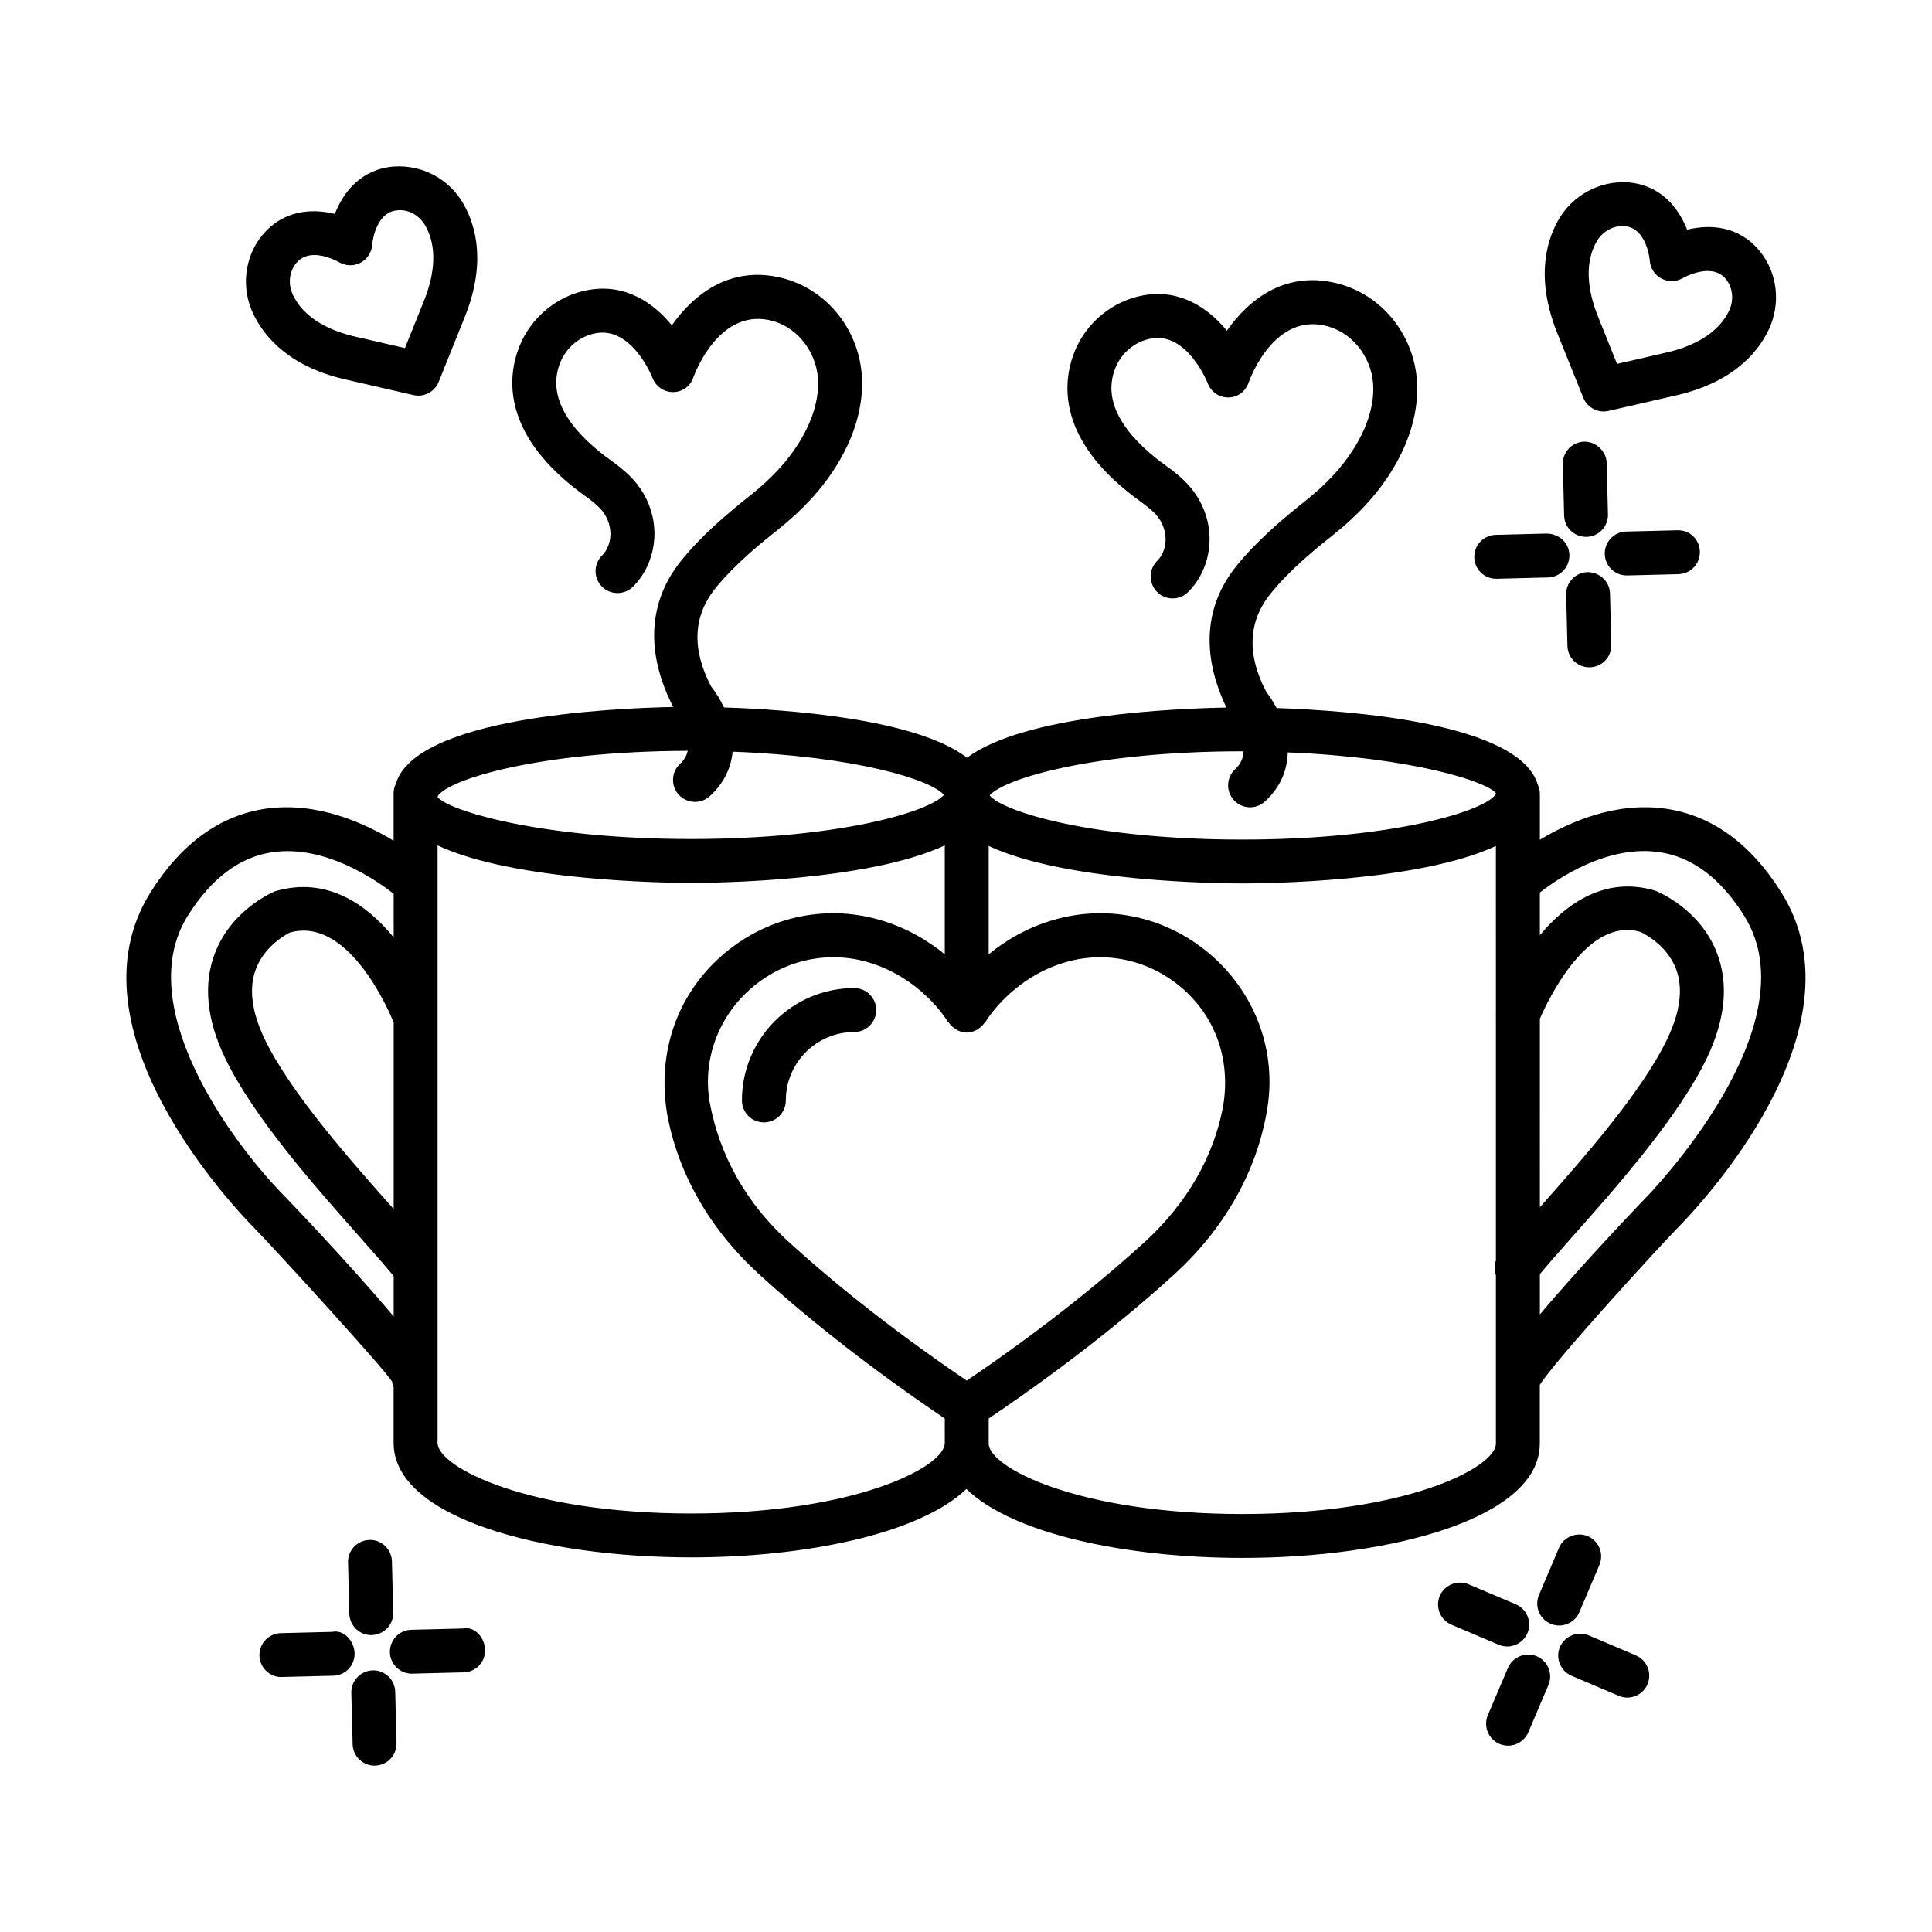 <?xml version="1.0" encoding="UTF-8"?>
<!-- Uploaded to: SVG Repo, www.svgrepo.com, Generator: SVG Repo Mixer Tools -->
<svg fill="#000000" width="800px" height="800px" version="1.1" viewBox="144 144 512 512" xmlns="http://www.w3.org/2000/svg">
 <g>
  <path d="m370.39 405.85c-16.418 0-29.77 13.348-29.77 29.77 0 3.211 2.606 5.824 5.816 5.824 3.211 0 5.816-2.613 5.816-5.824 0-10.004 8.133-18.129 18.137-18.129 3.211 0 5.816-2.613 5.816-5.824 0.004-3.207-2.606-5.816-5.816-5.816z"/>
  <path d="m616.1 380.54c-8.156-13.012-18.5-20.492-30.746-22.234-13.117-1.852-25.234 3.414-33.273 8.238v-12.188c0-0.875-0.223-1.688-0.57-2.434-4.769-16.258-49.102-19.617-69.195-20.281-0.824-1.543-1.727-3.012-2.734-4.273-5.188-9.867-4.832-18.613 1.078-25.973 5.312-6.641 12.887-12.66 16.523-15.543 6.664-5.293 11.723-10.797 15.5-16.844 4.516-7.262 6.832-14.582 6.906-21.758 0.098-12.973-8.254-24.449-20.332-27.91-14.148-4.039-24.199 3.82-30.121 12.301-4.902-5.969-12.348-11.102-22.035-9.387-8.227 1.434-15.273 7.211-18.383 15.082-3.113 7.891-4.957 23.555 17.773 39.75 1.207 0.875 2.273 1.742 3.195 2.606 2.926 2.758 3.977 6.934 2.629 10.387-0.398 1-0.953 1.859-1.66 2.562-2.273 2.266-2.289 5.953-0.016 8.234 1.137 1.145 2.629 1.711 4.121 1.711 1.477 0 2.969-0.562 4.106-1.691 1.859-1.848 3.297-4.055 4.277-6.562 3.125-7.957 0.98-17.02-5.469-23.109-1.266-1.195-2.727-2.402-4.418-3.609-8.539-6.09-17.844-15.535-13.711-26.008 1.633-4.125 5.285-7.152 9.547-7.891 9.59-1.746 14.918 11.727 14.961 11.863 1.148 2.996 4.488 4.531 7.5 3.367 1.738-0.66 2.887-2.082 3.406-3.723 0.004-0.012 0.016-0.016 0.016-0.027 0.27-0.758 6.832-18.809 21.07-14.66 6.961 1.988 11.961 8.98 11.891 16.617-0.027 5.008-1.762 10.285-5.144 15.699-3.039 4.894-7.246 9.434-12.859 13.887-6.039 4.801-12.957 10.629-18.371 17.375-8.363 10.438-9.254 23.391-2.547 37.398-13.875 0.242-53.68 1.965-68.734 13.301-13.523-10.402-47.746-12.801-64.422-13.332-0.961-2.035-2.106-3.93-3.383-5.531-5.191-9.867-4.836-18.613 1.066-25.984 5.328-6.641 12.887-12.645 16.531-15.535 6.656-5.293 11.723-10.797 15.492-16.836 4.516-7.238 6.84-14.562 6.898-21.758 0.113-12.973-8.246-24.449-20.324-27.918-14.059-4.008-24.145 3.828-30.094 12.293-4.867-5.965-12.285-11.094-22.07-9.375-8.227 1.434-15.266 7.211-18.371 15.074-3.117 7.898-4.957 23.562 17.766 39.75 1.215 0.867 2.281 1.734 3.211 2.613 2.918 2.758 3.969 6.926 2.606 10.395-0.398 1.016-0.93 1.848-1.641 2.551-2.281 2.266-2.289 5.953-0.023 8.234 1.137 1.145 2.637 1.711 4.125 1.711 1.484 0 2.969-0.562 4.106-1.691 1.848-1.84 3.281-4.051 4.262-6.551 3.141-7.957 0.996-17.027-5.441-23.109-1.27-1.199-2.75-2.406-4.445-3.625-8.531-6.082-17.844-15.527-13.703-26.008 1.625-4.121 5.285-7.141 9.547-7.887 9.633-1.684 14.898 11.727 14.953 11.863 1.145 2.996 4.496 4.531 7.5 3.367 1.734-0.652 2.883-2.074 3.402-3.711 0.004-0.012 0.012-0.016 0.016-0.027 0.277-0.766 6.898-18.695 21.082-14.691 6.953 1.996 11.957 8.992 11.891 16.629-0.043 5.023-1.77 10.309-5.137 15.699-3.055 4.887-7.262 9.434-12.859 13.879-6.043 4.801-12.957 10.613-18.379 17.375-8.621 10.777-9.457 24.184-2.039 38.684-16.988 0.332-68.355 2.828-73.516 20.398-0.348 0.746-0.574 1.559-0.574 2.434v12.613c-8.047-4.871-20.391-10.344-33.699-8.516-12.246 1.734-22.59 9.215-30.746 22.234-22.789 36.383 22.41 83.75 27.641 89.039 4.269 4.305 34.27 37.066 36.414 40.605 0.043 0.5 0.23 0.941 0.391 1.395v14.828c0 19.906 39.66 30.332 78.844 30.332 30.164 0 60.531-6.207 72.949-18.129 12.32 12.02 42.816 18.27 73.109 18.27 39.184 0 78.852-10.414 78.852-30.316v-15.539c3.824-6.258 32.109-37.125 36.371-41.445 5.246-5.258 50.469-52.625 27.664-89.023zm-367.77 83.871c-11.602-13.082-27.453-30.957-34.254-45.188-3.418-7.168-4.176-13.367-2.258-18.434 2.508-6.637 9.027-9.625 8.922-9.625h-0.008c16.195-4.684 27.203 22.828 27.598 23.82zm0-72.012c-7.133-8.664-17.672-16.266-31.453-12.199-0.461 0.191-11.402 4.754-15.871 16.281-3.176 8.191-2.309 17.531 2.57 27.746 7.516 15.754 24.039 34.367 36.102 47.965 3.492 3.941 6.391 7.246 8.652 9.984v10.703c-11.668-13.953-28.277-31.23-28.535-31.48-15.422-15.586-40.719-51.254-26.051-74.672 6.238-9.961 13.797-15.637 22.469-16.879 14.043-2.07 27.77 7.606 32.117 11.02zm11.637-37.344c2.477-4.356 26.461-11.961 66.305-12.082-0.297 1.203-0.883 2.375-2.023 3.418-2.371 2.168-2.535 5.856-0.367 8.227 1.148 1.25 2.723 1.891 4.297 1.891 1.406 0 2.805-0.504 3.93-1.52 3.902-3.566 5.648-7.672 6.043-11.781 32.609 1.195 52.645 7.438 55.988 11.441-3.707 4.445-27.781 11.699-66.957 11.699-40.418 0-64.711-7.719-67.207-11.129l-0.004-0.164zm134.41 171.35c0 6.336-23.727 18.684-67.207 18.684s-67.207-12.348-67.207-18.684v-158.36c20.426 9.559 61.195 9.934 67.207 9.934s46.781-0.375 67.207-9.934v28.852c-4.414-3.574-10.113-7.098-17.488-9.184-14.727-4.184-30.402-0.496-41.953 9.852-11.48 10.266-16.852 25.324-14.137 41.676 2.914 15.84 11.316 30.504 24.301 42.395 9.75 8.926 26.23 22.711 49.277 38.289l0.004 6.481zm-41.418-53.348c-11.094-10.156-18.258-22.59-20.914-37.094-1.824-11.012 2.16-22.121 10.648-29.723 6.258-5.59 14.129-8.559 22.148-8.559 2.961 0 5.953 0.406 8.879 1.23 14.336 4.055 21.199 15.422 21.418 15.797 0.09 0.156 0.266 0.223 0.367 0.367 0.395 0.566 0.863 1.035 1.426 1.43 0.207 0.141 0.379 0.289 0.602 0.406 0.809 0.426 1.688 0.727 2.664 0.727s1.855-0.301 2.664-0.727c0.207-0.105 0.367-0.246 0.562-0.379 0.59-0.406 1.078-0.891 1.48-1.48 0.094-0.137 0.258-0.195 0.34-0.34 0.062-0.113 6.934-11.699 21.41-15.797 10.898-3.047 22.477-0.332 31.059 7.336 8.48 7.594 12.461 18.703 10.43 30.895-2.457 13.328-9.617 25.758-20.699 35.918-9.391 8.582-25.062 21.781-47.246 36.812-22.184-15.043-37.855-28.242-47.238-36.82zm187.47-60.273c-0.012 0.254-0.023 0.496 0 0.746v64.539c-0.461 1.266-0.43 2.598 0 3.848v44.641c0 6.336-23.711 18.668-67.199 18.668s-67.215-12.332-67.215-18.668v-6.637c23.047-15.574 39.527-29.363 49.285-38.289 12.973-11.891 21.367-26.555 24.281-42.309 0.016-0.059 0.242-1.406 0.254-1.465 2.488-14.961-2.898-30.027-14.363-40.293-11.551-10.336-27.207-14.051-41.984-9.859-7.367 2.086-13.062 5.609-17.477 9.184v-28.703c20.43 9.559 61.203 9.934 67.215 9.934 6.008 0 46.766-0.375 67.199-9.93zm0-58.43v0.039c-2.508 4.391-26.809 12.102-67.199 12.102-39.184 0-63.258-7.254-66.965-11.699 3.715-4.441 27.797-11.691 66.965-11.691 0.117 0 0.215 0.008 0.332 0.008-0.094 1.656-0.664 3.297-2.207 4.707-2.371 2.168-2.543 5.856-0.367 8.227 1.137 1.25 2.715 1.891 4.289 1.891 1.406 0 2.812-0.504 3.922-1.52 4.301-3.926 5.945-8.504 6.074-13.027 33.156 1.328 52.984 7.801 55.184 10.852-0.004 0.039-0.027 0.07-0.027 0.113zm11.652 59.621c2.199-5.047 12.633-27.141 26.609-23.012 0.07 0.027 6.891 2.992 9.477 9.824 1.918 5.066 1.148 11.258-2.273 18.434-6.707 14.062-22.238 31.668-33.812 44.703zm28.102 47.414c-0.258 0.258-16.469 17.105-28.102 30.961v-10.695c2.211-2.652 4.926-5.746 8.199-9.438 12.078-13.598 28.613-32.234 36.129-47.977 4.871-10.23 5.738-19.57 2.57-27.762-4.461-11.531-15.402-16.09-16.426-16.473-13.141-3.871-23.402 3.371-30.473 11.824v-11.309c4.734-3.676 18.008-12.727 31.695-10.684 8.668 1.242 16.223 6.918 22.461 16.879 18.355 29.281-25.613 74.219-26.055 74.672z"/>
  <path d="m563.59 249.4c0.895 2.238 3.07 3.644 5.398 3.644 0.426 0 0.867-0.051 1.309-0.148l17.035-3.922c15.586-3.316 22.391-11.359 25.359-17.523 3.324-6.918 2.402-15.137-2.371-20.934-5.484-6.676-13.07-7.141-19.223-5.652-2.273-5.805-6.977-11.836-15.613-12.531-7.418-0.531-14.762 3.324-18.539 10.031-3.352 5.938-6.051 16.098 0.098 30.766zm3.496-41.328c1.449-2.57 4.106-4.164 6.875-4.164 0.199 0 0.383 0.008 0.582 0.027 5.867 0.469 6.648 8.836 6.664 9.164 0.156 1.996 1.32 3.785 3.098 4.723 1.762 0.918 3.879 0.895 5.641-0.113 0.297-0.176 7.656-4.305 11.395 0.199 1.891 2.309 2.231 5.648 0.867 8.488-2.644 5.477-8.625 9.34-17.391 11.215l-12.289 2.828-4.703-11.707c-0.016-0.027-0.027-0.059-0.027-0.086-3.453-8.18-3.695-15.289-0.711-20.574z"/>
  <path d="m236.41 244.76 17.141 3.941c0.441 0.098 0.875 0.148 1.309 0.148 2.332 0 4.496-1.406 5.398-3.644l6.543-16.273c6.16-14.66 3.453-24.82 0.098-30.766-3.758-6.684-10.875-10.535-18.527-10.031-8.652 0.695-13.367 6.734-15.629 12.551-6.129-1.5-13.73-1.016-19.223 5.641-4.766 5.797-5.699 14.016-2.367 20.93 2.965 6.156 9.766 14.199 25.258 17.504zm-13.902-31.039c1.328-1.605 3.082-2.137 4.816-2.137 3.074 0 6.094 1.656 6.602 1.945 1.742 0.996 3.879 1.023 5.633 0.086 1.77-0.938 2.934-2.723 3.074-4.719 0.008-0.086 0.688-8.68 6.672-9.156 2.992-0.34 5.902 1.387 7.453 4.137 2.984 5.285 2.742 12.402-0.695 20.578-0.016 0.027-0.023 0.059-0.035 0.086l-4.711 11.707-12.383-2.848c-8.68-1.855-14.656-5.719-17.281-11.195-1.375-2.852-1.043-6.184 0.855-8.484z"/>
  <path d="m564.46 286.27c3.211-0.078 5.754-2.75 5.668-5.969l-0.34-13.59c-0.07-3.203-2.984-5.734-5.953-5.668-3.211 0.078-5.754 2.75-5.668 5.969l0.34 13.59c0.07 3.16 2.656 5.668 5.809 5.668h0.145z"/>
  <path d="m559.39 315.18c0.07 3.16 2.656 5.668 5.809 5.668h0.141c3.211-0.078 5.754-2.75 5.668-5.969l-0.34-13.59c-0.07-3.211-2.797-5.684-5.953-5.668-3.211 0.078-5.754 2.75-5.668 5.969z"/>
  <path d="m575.09 296.5h0.141l13.582-0.34c3.211-0.078 5.754-2.75 5.668-5.969-0.07-3.203-2.644-5.769-5.953-5.668l-13.582 0.34c-3.211 0.078-5.754 2.75-5.668 5.969 0.074 3.16 2.66 5.668 5.812 5.668z"/>
  <path d="m540.51 297.38h0.141l13.582-0.348c3.223-0.086 5.754-2.758 5.668-5.969-0.07-3.203-2.684-5.578-5.953-5.668l-13.582 0.348c-3.223 0.086-5.754 2.758-5.668 5.969 0.07 3.16 2.656 5.668 5.812 5.668z"/>
  <path d="m242.39 577.32c0.051 0 0.098 0 0.148-0.016 3.211-0.07 5.746-2.742 5.668-5.953l-0.34-13.582c-0.078-3.168-2.672-5.684-5.816-5.684-0.051 0-0.098 0-0.148 0.016-3.211 0.07-5.746 2.742-5.668 5.953l0.34 13.582c0.078 3.168 2.672 5.684 5.816 5.684z"/>
  <path d="m242.92 586.66c-0.051 0-0.098 0-0.148 0.016-3.211 0.07-5.754 2.742-5.668 5.953l0.348 13.598c0.078 3.168 2.672 5.684 5.816 5.684 0.051 0 0.098 0 0.148-0.016 3.211-0.07 5.754-2.742 5.668-5.953l-0.348-13.598c-0.078-3.168-2.672-5.684-5.816-5.684z"/>
  <path d="m266.59 575.57-13.59 0.34c-3.211 0.07-5.746 2.742-5.668 5.953 0.078 3.168 2.672 5.684 5.816 5.684 0.051 0 0.098 0 0.148-0.016l13.59-0.34c3.211-0.07 5.746-2.742 5.668-5.953-0.074-3.207-2.738-6.375-5.965-5.668z"/>
  <path d="m232.01 576.46-13.582 0.34c-3.211 0.07-5.746 2.742-5.668 5.953 0.078 3.168 2.672 5.684 5.816 5.684 0.051 0 0.098 0 0.148-0.016l13.582-0.34c3.211-0.07 5.746-2.742 5.668-5.953-0.074-3.223-2.859-6.352-5.965-5.668z"/>
  <path d="m562.55 571.23 5.312-12.504c1.25-2.953-0.129-6.363-3.082-7.629-2.898-1.207-6.363 0.129-7.629 3.082l-5.312 12.504c-1.25 2.953 0.129 6.363 3.082 7.629 0.738 0.312 1.504 0.469 2.273 0.469 2.262 0 4.418-1.336 5.356-3.551z"/>
  <path d="m551.27 582.93c-2.953-1.223-6.363 0.129-7.644 3.07l-5.328 12.504c-1.25 2.969 0.113 6.379 3.07 7.644 0.754 0.312 1.52 0.469 2.289 0.469 2.258 0 4.406-1.336 5.356-3.539l5.328-12.504c1.25-2.969-0.113-6.379-3.07-7.644z"/>
  <path d="m577.53 582.7-12.504-5.312c-2.883-1.207-6.363 0.129-7.629 3.082-1.25 2.953 0.129 6.363 3.082 7.629l12.504 5.312c0.738 0.312 1.504 0.469 2.273 0.469 2.258 0 4.418-1.336 5.356-3.551 1.25-2.957-0.129-6.367-3.082-7.629z"/>
  <path d="m543.43 580.34c2.258 0 4.418-1.336 5.356-3.551 1.25-2.953-0.129-6.379-3.082-7.629l-12.516-5.312c-2.914-1.207-6.363 0.113-7.629 3.082-1.25 2.953 0.129 6.379 3.082 7.629l12.516 5.312c0.738 0.312 1.508 0.469 2.273 0.469z"/>
 </g>
</svg>